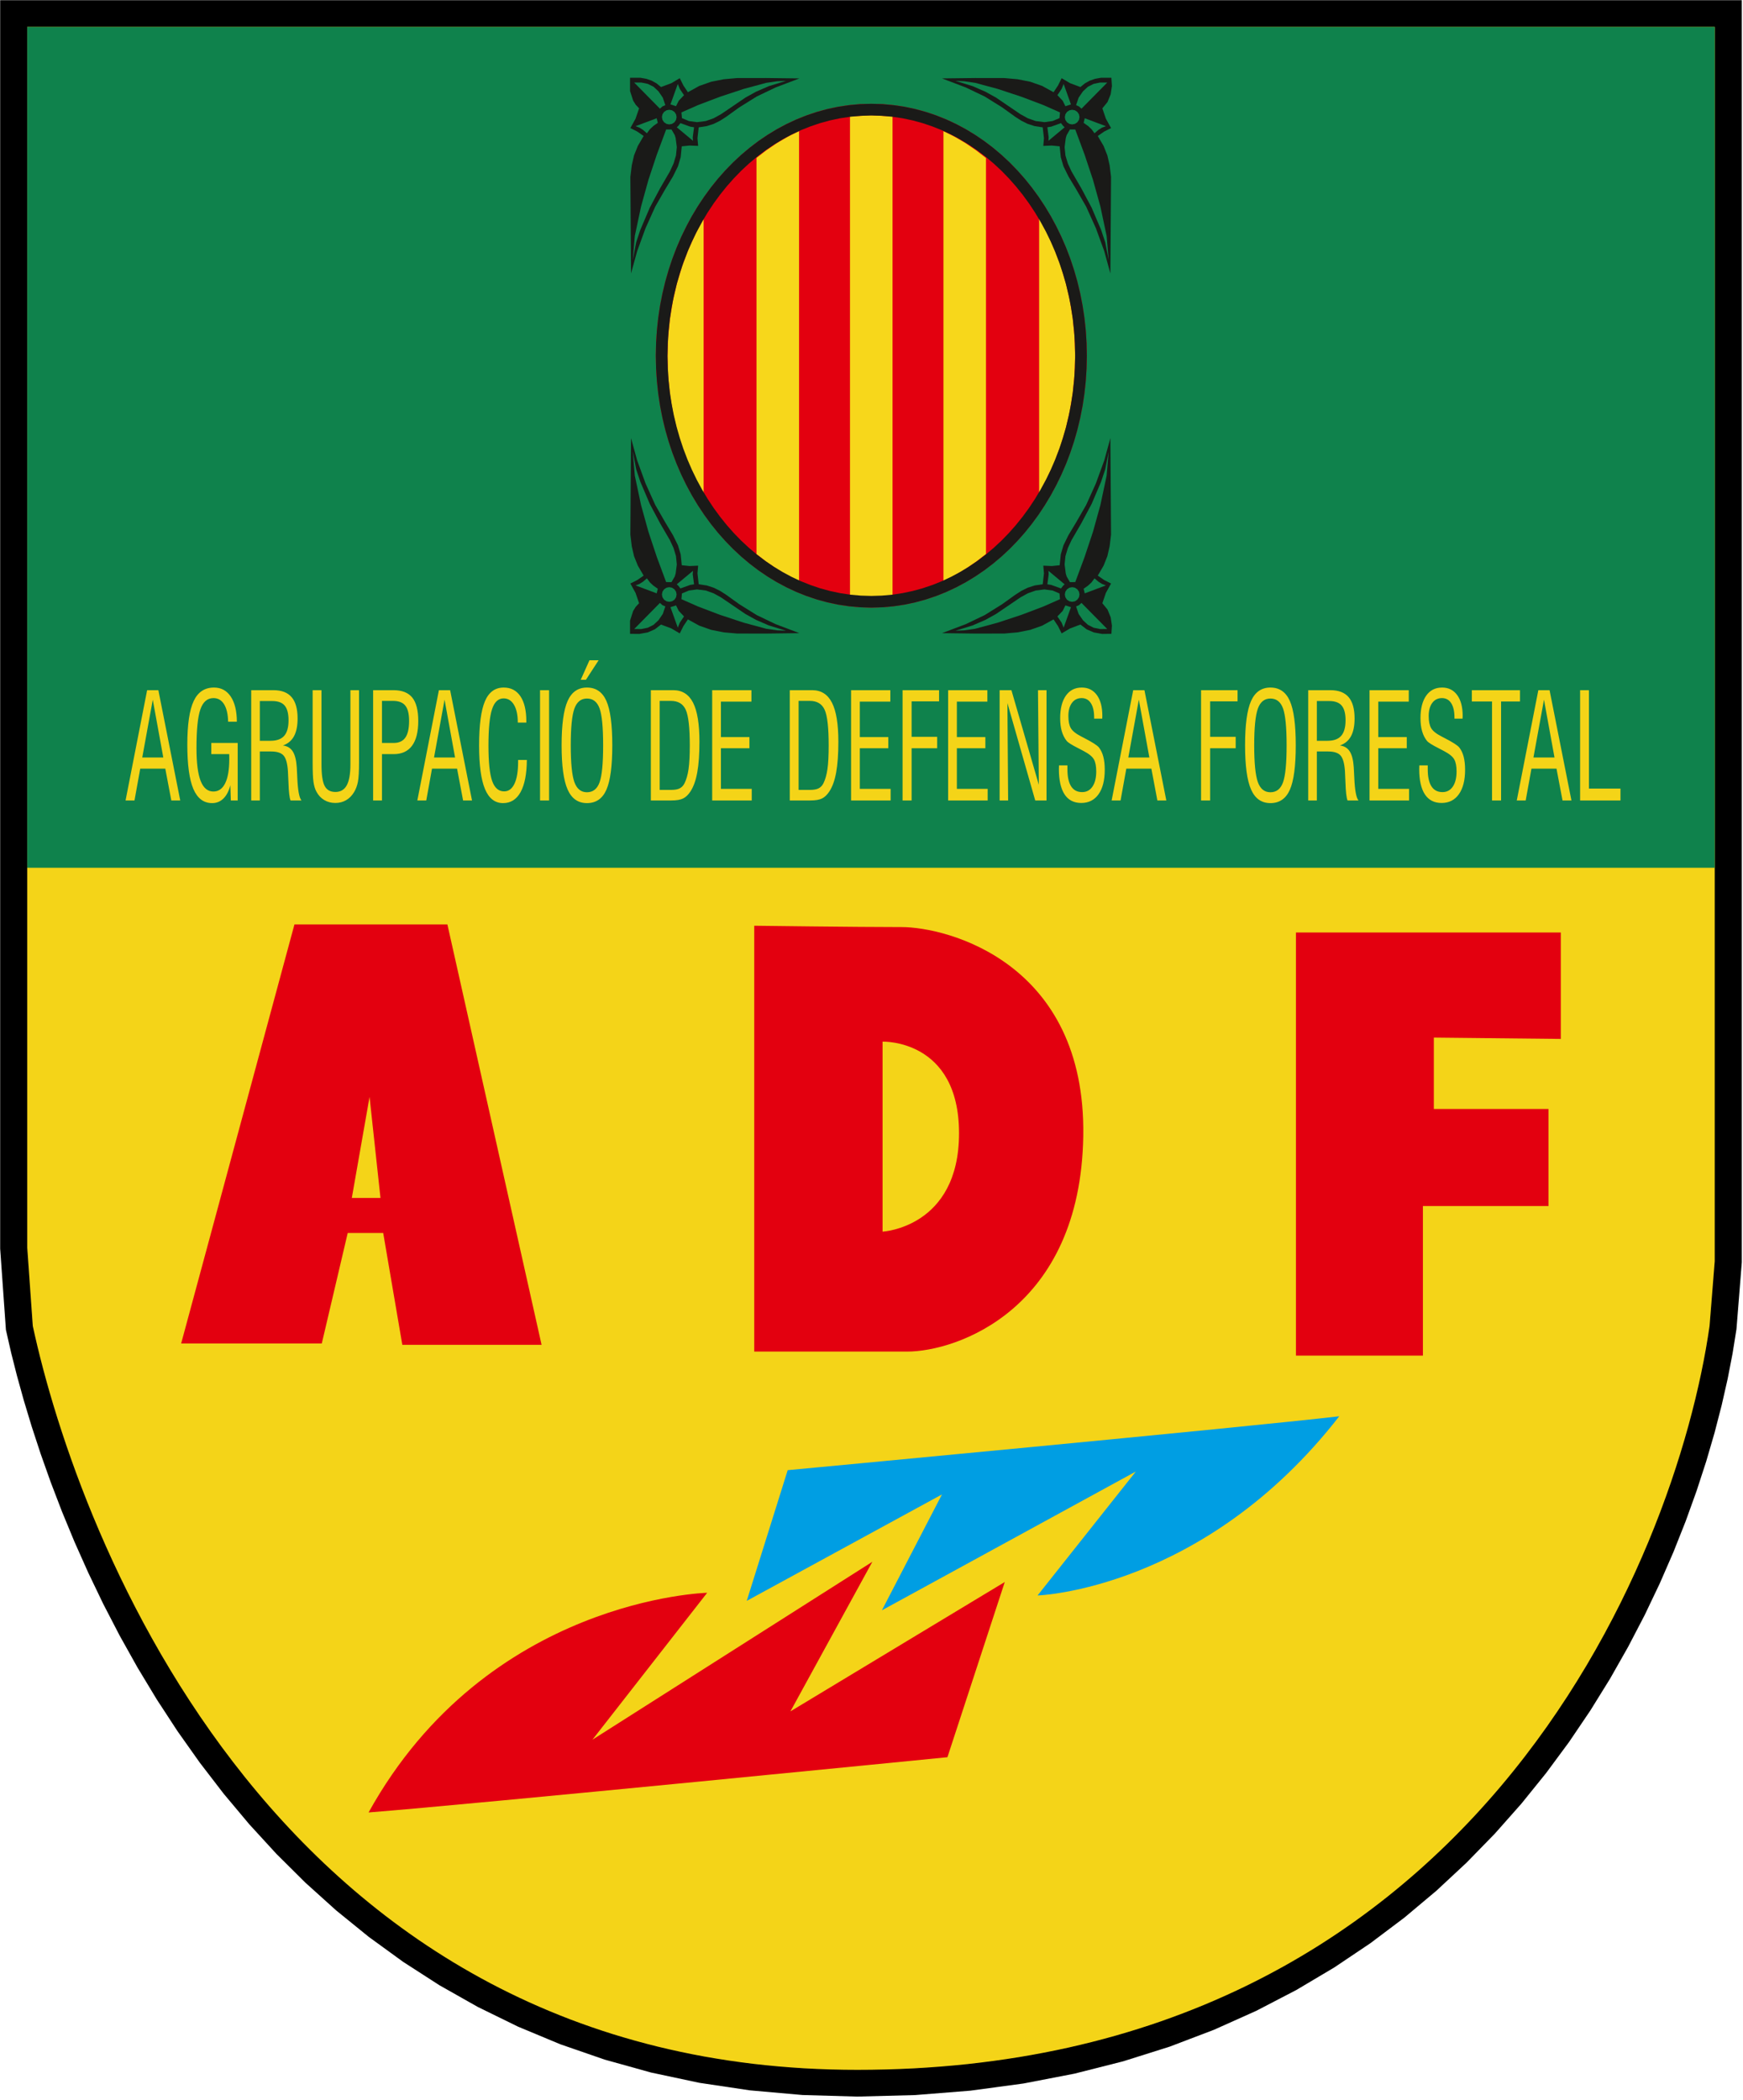 <svg xmlns:xlink="http://www.w3.org/1999/xlink" xmlns="http://www.w3.org/2000/svg" version="1.1" viewBox="0 0 83 100" height="100px" width="83px">
    
    <title>logo-adf</title>
    <desc>Created with Sketch.</desc>
    <defs></defs>
    <g fill-rule="evenodd" fill="none" stroke-width="1" stroke="none" id="diseño">
        <g transform="translate(-180, -19)" id="Formulari">
            <g transform="translate(180, 19)" id="header">
                <g id="logo">
                    <g id="logo-adf">
                        <g transform="translate(0.008, 0.008)" id="Group">
                            <polygon points="0.83 0.819 0.83 59.424 1.098 63.199 1.332 64.224 1.605 65.303 1.925 66.457 2.294 67.678 2.714 68.959 3.188 70.293 3.717 71.672 4.302 73.089 4.947 74.537 5.654 76.007 6.424 77.493 7.259 78.988 8.162 80.483 9.134 81.971 10.178 83.446 11.295 84.899 12.488 86.322 13.759 87.709 15.11 89.052 16.543 90.343 18.06 91.574 19.662 92.738 21.353 93.828 23.133 94.835 25.005 95.752 26.971 96.571 29.031 97.285 31.188 97.886 33.444 98.366 35.799 98.718 38.257 98.935 40.817 99.008 43.521 98.938 46.113 98.732 48.597 98.395 50.974 97.937 53.245 97.362 55.412 96.678 57.478 95.892 59.444 95.01 61.312 94.04 63.084 92.988 64.761 91.862 66.346 90.668 67.84 89.413 69.246 88.105 70.566 86.75 71.802 85.355 72.955 83.927 74.029 82.474 75.025 81.001 75.945 79.516 76.791 78.025 77.566 76.536 78.272 75.054 78.911 73.588 79.484 72.143 79.995 70.726 80.445 69.345 80.836 68.005 81.17 66.714 81.45 65.477 81.677 64.302 81.856 63.186 82.105 60.07 82.105 0.819" fill="#1A1A18" id="Shape"></polygon>
                            <path fill="#000000" id="Shape" d="M82.935,60.103 L82.681,63.282 L82.495,64.443 L82.263,65.643 L81.977,66.904 L81.637,68.22 L81.239,69.584 L80.781,70.989 L80.262,72.43 L79.679,73.899 L79.029,75.391 L78.311,76.897 L77.522,78.412 L76.661,79.93 L75.724,81.442 L74.71,82.942 L73.615,84.424 L72.439,85.88 L71.178,87.304 L69.83,88.687 L68.394,90.024 L66.867,91.306 L65.246,92.526 L63.531,93.678 L61.719,94.754 L59.81,95.746 L57.799,96.647 L55.688,97.451 L53.474,98.149 L51.156,98.736 L48.733,99.204 L46.203,99.546 L43.565,99.756 L40.815,99.828 L38.207,99.753 L35.7,99.531 L33.294,99.172 L30.988,98.681 L28.781,98.066 L26.672,97.336 L24.659,96.497 L22.742,95.558 L20.919,94.527 L19.189,93.412 L17.55,92.221 L15.999,90.962 L14.536,89.643 L13.157,88.273 L11.86,86.858 L10.644,85.407 L9.507,83.928 L8.445,82.428 L7.456,80.914 L6.539,79.395 L5.691,77.878 L4.909,76.369 L4.193,74.877 L3.538,73.409 L2.944,71.972 L2.408,70.574 L1.928,69.221 L1.502,67.922 L1.127,66.682 L0.802,65.511 L0.524,64.414 L0.274,63.318 L0,59.453 L0,0 L82.935,0 L82.935,60.103 Z M1.66,1.638 L1.66,59.396 L1.921,63.079 L2.139,64.035 L2.408,65.096 L2.723,66.232 L3.086,67.435 L3.501,68.698 L3.968,70.013 L4.489,71.372 L5.067,72.769 L5.702,74.196 L6.399,75.645 L7.157,77.109 L7.979,78.58 L8.867,80.051 L9.823,81.515 L10.848,82.963 L11.945,84.39 L13.116,85.786 L14.361,87.145 L15.684,88.46 L17.086,89.723 L18.569,90.927 L20.136,92.065 L21.787,93.129 L23.524,94.112 L25.351,95.007 L27.27,95.807 L29.281,96.504 L31.388,97.09 L33.593,97.56 L35.898,97.904 L38.306,98.117 L40.818,98.189 L43.476,98.12 L46.024,97.917 L48.461,97.587 L50.791,97.138 L53.015,96.574 L55.137,95.905 L57.157,95.136 L59.079,94.274 L60.905,93.326 L62.636,92.298 L64.275,91.197 L65.825,90.03 L67.286,88.803 L68.662,87.523 L69.954,86.196 L71.165,84.83 L72.295,83.43 L73.348,82.005 L74.325,80.56 L75.228,79.102 L76.06,77.637 L76.822,76.174 L77.515,74.718 L78.143,73.277 L78.707,71.856 L79.209,70.464 L79.651,69.106 L80.035,67.79 L80.363,66.523 L80.637,65.311 L80.86,64.162 L81.031,63.09 L81.275,60.038 L81.275,1.638 L1.66,1.638 Z"></path>
                        </g>
                        <polygon points="1.298 1.281 1.298 59.416 1.562 63.14 1.787 64.127 2.058 65.196 2.375 66.34 2.741 67.551 3.158 68.822 3.628 70.145 4.152 71.514 4.734 72.92 5.374 74.356 6.074 75.814 6.838 77.288 7.666 78.77 8.56 80.251 9.524 81.726 10.557 83.186 11.663 84.624 12.844 86.033 14.101 87.404 15.436 88.732 16.852 90.007 18.35 91.223 19.932 92.373 21.601 93.448 23.358 94.442 25.205 95.347 27.144 96.155 29.178 96.86 31.307 97.453 33.534 97.927 35.862 98.275 38.292 98.489 40.825 98.562 43.504 98.492 46.071 98.288 48.529 97.955 50.88 97.502 53.125 96.933 55.267 96.257 57.308 95.481 59.25 94.61 61.094 93.652 62.843 92.613 64.5 91.501 66.065 90.322 67.541 89.083 68.93 87.79 70.235 86.451 71.457 85.072 72.597 83.66 73.659 82.222 74.645 80.764 75.555 79.294 76.394 77.818 77.161 76.343 77.86 74.876 78.493 73.423 79.061 71.992 79.567 70.589 80.012 69.22 80.4 67.894 80.73 66.616 81.007 65.393 81.232 64.232 81.407 63.14 81.653 60.06 81.653 1.281" fill="#1A1A18" id="Shape"></polygon>
                        <path fill="#F4D418" id="Shape" d="M1.298,1.281 L1.298,59.416 L1.562,63.14 C3.733,73.202 13.239,98.562 40.825,98.562 C70.002,98.562 79.805,74.396 81.407,63.14 L81.653,60.06 L81.653,1.281 L1.298,1.281 Z"></path>
                        <rect height="40.04" width="80.355" y="1.281" x="1.298" fill="#0F824C" id="Rectangle-path"></rect>
                        <path fill="#009EE3" id="Shape" d="M49.407,75.974 L54.088,70.071 L41.995,76.68 L44.856,71.162 L35.559,76.231 L37.509,70.007 C37.509,70.007 59.419,67.953 63.774,67.44 C57.338,75.718 49.407,75.974 49.407,75.974"></path>
                        <path fill="#E3000F" id="Shape" d="M45.116,83.675 L47.846,75.333 L37.639,81.493 L41.54,74.37 L28.213,82.84 L33.674,75.846 C33.674,75.846 23.207,76.103 17.551,86.306 C22.492,85.921 45.116,83.675 45.116,83.675"></path>
                        <polygon points="74.324 49.472 74.324 44.403 61.712 44.403 61.712 64.552 67.758 64.552 67.758 57.429 73.739 57.429 73.739 52.809 68.278 52.809 68.278 49.408" fill="#E3000F" id="Shape"></polygon>
                        <path fill="#E3000F" id="Shape" d="M8.626,63.975 L14.022,44.018 L21.304,44.018 L25.79,64.039 L19.158,64.039 L18.248,58.713 L16.558,58.713 L15.323,63.975 L8.626,63.975 Z M17.598,52.232 L16.753,57.044 L18.118,57.044 L17.598,52.232 Z"></path>
                        <path fill="#E3000F" id="Shape" d="M35.916,44.082 C35.916,44.082 40.792,44.146 42.937,44.146 C45.082,44.146 51.714,45.815 51.584,54.093 C51.454,62.37 45.538,64.36 43.197,64.36 L35.916,64.36 L35.916,44.082 Z M42.027,49.601 L42.027,58.649 C42.027,58.649 45.668,58.456 45.668,53.964 C45.668,49.472 42.027,49.601 42.027,49.601 Z M42.027,49.601 L42.027,58.649 L42.027,49.601 Z"></path>
                        <path fill="#F4D418" id="Shape" d="M6.774,36.071 L7.776,36.071 L7.275,33.319 L6.774,36.071 Z M5.979,38.117 L7.006,32.865 L7.541,32.865 L8.583,38.117 L8.158,38.117 L7.871,36.601 L6.678,36.601 L6.404,38.117 L5.979,38.117 Z M12.373,35.275 L12.884,35.275 C13.18,35.275 13.396,35.196 13.534,35.038 C13.672,34.88 13.74,34.633 13.74,34.299 C13.74,33.979 13.679,33.746 13.557,33.6 C13.435,33.455 13.238,33.382 12.965,33.382 L12.373,33.382 L12.373,35.275 Z M11.963,38.117 L11.963,32.865 L13.019,32.865 C13.409,32.865 13.698,32.976 13.887,33.198 C14.077,33.42 14.171,33.758 14.171,34.213 C14.171,34.565 14.114,34.847 14,35.057 C13.886,35.268 13.71,35.415 13.472,35.499 C13.68,35.524 13.836,35.618 13.941,35.782 C14.045,35.945 14.109,36.199 14.132,36.542 C14.14,36.669 14.149,36.845 14.158,37.07 C14.184,37.643 14.25,37.992 14.356,38.117 L13.836,38.117 C13.784,37.996 13.75,37.711 13.736,37.261 C13.728,37.036 13.719,36.857 13.711,36.725 C13.688,36.364 13.621,36.117 13.509,35.984 C13.398,35.851 13.197,35.784 12.909,35.784 L12.373,35.784 L12.373,38.117 L11.963,38.117 Z M18.189,35.379 L18.741,35.379 C18.995,35.379 19.182,35.295 19.301,35.125 C19.421,34.956 19.481,34.69 19.481,34.326 C19.481,33.992 19.421,33.75 19.3,33.6 C19.18,33.45 18.984,33.375 18.714,33.375 L18.189,33.375 L18.189,35.379 Z M17.768,38.117 L17.768,32.865 L18.734,32.865 C19.144,32.865 19.444,32.983 19.633,33.218 C19.822,33.453 19.917,33.825 19.917,34.331 C19.917,34.852 19.818,35.245 19.621,35.511 C19.424,35.777 19.133,35.91 18.751,35.91 L18.189,35.91 L18.189,38.117 L17.768,38.117 Z M20.668,36.071 L21.67,36.071 L21.169,33.319 L20.668,36.071 Z M19.873,38.117 L20.9,32.865 L21.435,32.865 L22.477,38.117 L22.052,38.117 L21.765,36.601 L20.572,36.601 L20.298,38.117 L19.873,38.117 Z M27.179,35.491 C27.179,36.335 27.236,36.918 27.351,37.241 C27.467,37.564 27.666,37.726 27.95,37.726 C28.237,37.726 28.438,37.568 28.551,37.253 C28.665,36.938 28.721,36.351 28.721,35.491 C28.721,34.634 28.665,34.048 28.551,33.734 C28.438,33.42 28.237,33.263 27.95,33.263 C27.666,33.263 27.467,33.424 27.351,33.746 C27.236,34.068 27.179,34.65 27.179,35.491 Z M26.743,35.491 C26.743,34.514 26.838,33.811 27.028,33.382 C27.218,32.954 27.525,32.74 27.95,32.74 C28.378,32.74 28.687,32.952 28.875,33.375 C29.063,33.799 29.157,34.505 29.157,35.491 C29.157,36.478 29.063,37.183 28.876,37.607 C28.689,38.031 28.38,38.243 27.95,38.243 C27.527,38.243 27.22,38.027 27.029,37.595 C26.838,37.163 26.743,36.462 26.743,35.491 Z M27.655,32.369 L28.07,31.441 L28.506,31.441 L27.902,32.369 L27.655,32.369 Z M31.414,37.614 L31.959,37.614 C32.135,37.614 32.272,37.589 32.369,37.539 C32.466,37.489 32.542,37.409 32.597,37.297 C32.685,37.118 32.749,36.894 32.788,36.626 C32.827,36.358 32.847,35.982 32.847,35.498 C32.847,34.651 32.783,34.085 32.656,33.801 C32.529,33.517 32.292,33.375 31.945,33.375 L31.414,33.375 L31.414,37.614 Z M30.993,38.117 L30.993,32.865 L32.059,32.865 C32.487,32.865 32.801,33.064 33.004,33.462 C33.206,33.86 33.307,34.478 33.307,35.317 C33.307,35.908 33.273,36.395 33.203,36.778 C33.134,37.162 33.025,37.466 32.877,37.691 C32.776,37.845 32.661,37.955 32.534,38.02 C32.407,38.084 32.218,38.117 31.967,38.117 L30.993,38.117 Z M38.029,37.614 L38.574,37.614 C38.75,37.614 38.886,37.589 38.983,37.539 C39.08,37.489 39.156,37.409 39.212,37.297 C39.3,37.118 39.363,36.894 39.402,36.626 C39.442,36.358 39.461,35.982 39.461,35.498 C39.461,34.651 39.398,34.085 39.27,33.801 C39.143,33.517 38.906,33.375 38.559,33.375 L38.029,33.375 L38.029,37.614 Z M37.608,38.117 L37.608,32.865 L38.674,32.865 C39.101,32.865 39.416,33.064 39.618,33.462 C39.821,33.86 39.922,34.478 39.922,35.317 C39.922,35.908 39.887,36.395 39.818,36.778 C39.749,37.162 39.64,37.466 39.491,37.691 C39.39,37.845 39.276,37.955 39.149,38.02 C39.022,38.084 38.833,38.117 38.581,38.117 L37.608,38.117 Z M53.729,36.071 L54.732,36.071 L54.23,33.319 L53.729,36.071 Z M52.935,38.117 L53.962,32.865 L54.497,32.865 L55.539,38.117 L55.113,38.117 L54.827,36.601 L53.634,36.601 L53.36,38.117 L52.935,38.117 Z M59.724,35.491 C59.724,36.335 59.782,36.918 59.897,37.241 C60.012,37.564 60.212,37.726 60.496,37.726 C60.783,37.726 60.983,37.568 61.097,37.253 C61.21,36.938 61.267,36.351 61.267,35.491 C61.267,34.634 61.21,34.048 61.097,33.734 C60.983,33.42 60.783,33.263 60.496,33.263 C60.212,33.263 60.012,33.424 59.897,33.746 C59.782,34.068 59.724,34.65 59.724,35.491 Z M59.289,35.491 C59.289,34.514 59.384,33.811 59.573,33.382 C59.763,32.954 60.071,32.74 60.496,32.74 C60.924,32.74 61.232,32.952 61.42,33.375 C61.609,33.799 61.703,34.505 61.703,35.491 C61.703,36.478 61.609,37.183 61.422,37.607 C61.234,38.031 60.926,38.243 60.496,38.243 C60.072,38.243 59.765,38.027 59.575,37.595 C59.384,37.163 59.289,36.462 59.289,35.491 Z M62.707,35.275 L63.218,35.275 C63.513,35.275 63.729,35.196 63.867,35.038 C64.005,34.88 64.074,34.633 64.074,34.299 C64.074,33.979 64.013,33.746 63.89,33.6 C63.768,33.455 63.571,33.382 63.298,33.382 L62.707,33.382 L62.707,35.275 Z M62.296,38.117 L62.296,32.865 L63.352,32.865 C63.742,32.865 64.032,32.976 64.221,33.198 C64.41,33.42 64.504,33.758 64.504,34.213 C64.504,34.565 64.447,34.847 64.333,35.057 C64.219,35.268 64.043,35.415 63.805,35.499 C64.013,35.524 64.17,35.618 64.274,35.782 C64.379,35.945 64.442,36.199 64.465,36.542 C64.473,36.669 64.482,36.845 64.492,37.07 C64.518,37.643 64.584,37.992 64.69,38.117 L64.169,38.117 C64.117,37.996 64.084,37.711 64.069,37.261 C64.061,37.036 64.053,36.857 64.045,36.725 C64.022,36.364 63.954,36.117 63.843,35.984 C63.731,35.851 63.531,35.784 63.242,35.784 L62.707,35.784 L62.707,38.117 L62.296,38.117 Z M73.021,36.071 L74.024,36.071 L73.523,33.319 L73.021,36.071 Z M72.227,38.117 L73.254,32.865 L73.789,32.865 L74.831,38.117 L74.406,38.117 L74.119,36.601 L72.926,36.601 L72.652,38.117 L72.227,38.117 Z M75.243,38.117 L75.243,32.865 L75.664,32.865 L75.664,37.551 L77.166,37.551 L77.166,38.117 L75.243,38.117 Z M71.049,38.117 L71.049,33.403 L70.088,33.403 L70.088,32.865 L72.381,32.865 L72.381,33.403 L71.48,33.403 L71.48,38.117 L71.049,38.117 Z M67.587,36.448 L67.988,36.448 L67.988,36.636 C67.988,36.993 68.047,37.263 68.165,37.446 C68.284,37.628 68.458,37.719 68.69,37.719 C68.899,37.719 69.063,37.631 69.182,37.456 C69.301,37.281 69.36,37.04 69.36,36.732 C69.36,36.487 69.324,36.297 69.251,36.164 C69.179,36.031 69.015,35.897 68.76,35.763 C68.7,35.731 68.615,35.687 68.506,35.63 C68.201,35.476 68.017,35.36 67.953,35.282 C67.849,35.153 67.771,34.999 67.72,34.821 C67.668,34.642 67.642,34.435 67.642,34.198 C67.642,33.742 67.733,33.384 67.914,33.126 C68.095,32.869 68.347,32.74 68.67,32.74 C68.976,32.74 69.216,32.859 69.39,33.098 C69.564,33.337 69.651,33.666 69.651,34.087 C69.651,34.101 69.65,34.123 69.648,34.154 C69.647,34.184 69.646,34.206 69.646,34.22 L69.26,34.22 L69.26,34.166 C69.26,33.87 69.208,33.643 69.104,33.483 C69.001,33.323 68.854,33.242 68.665,33.242 C68.469,33.242 68.315,33.319 68.202,33.472 C68.089,33.626 68.033,33.833 68.033,34.094 C68.033,34.342 68.071,34.533 68.148,34.67 C68.225,34.806 68.392,34.94 68.65,35.072 C68.681,35.088 68.727,35.111 68.787,35.143 C69.18,35.345 69.415,35.497 69.492,35.597 C69.585,35.717 69.654,35.864 69.699,36.037 C69.743,36.209 69.766,36.416 69.766,36.657 C69.766,37.155 69.667,37.542 69.47,37.82 C69.273,38.097 68.998,38.236 68.646,38.236 C68.296,38.236 68.031,38.099 67.851,37.826 C67.672,37.553 67.582,37.152 67.582,36.622 C67.582,36.604 67.583,36.575 67.585,36.535 C67.586,36.495 67.587,36.466 67.587,36.448 Z M65.216,38.117 L65.216,32.865 L67.084,32.865 L67.084,33.41 L65.632,33.41 L65.632,35.1 L66.989,35.1 L66.989,35.631 L65.632,35.631 L65.632,37.565 L67.099,37.565 L67.099,38.117 L65.216,38.117 Z M57.194,38.117 L57.194,32.865 L58.932,32.865 L58.932,33.396 L57.625,33.396 L57.625,35.086 L58.842,35.086 L58.842,35.631 L57.625,35.631 L57.625,38.117 L57.194,38.117 Z M50.429,36.448 L50.83,36.448 L50.83,36.636 C50.83,36.993 50.889,37.263 51.007,37.446 C51.125,37.628 51.3,37.719 51.532,37.719 C51.74,37.719 51.904,37.631 52.023,37.456 C52.142,37.281 52.202,37.04 52.202,36.732 C52.202,36.487 52.166,36.297 52.093,36.164 C52.02,36.031 51.857,35.897 51.602,35.763 C51.542,35.731 51.457,35.687 51.348,35.63 C51.043,35.476 50.858,35.36 50.795,35.282 C50.691,35.153 50.613,34.999 50.561,34.821 C50.51,34.642 50.484,34.435 50.484,34.198 C50.484,33.742 50.575,33.384 50.756,33.126 C50.937,32.869 51.189,32.74 51.512,32.74 C51.818,32.74 52.058,32.859 52.232,33.098 C52.406,33.337 52.492,33.666 52.492,34.087 C52.492,34.101 52.492,34.123 52.49,34.154 C52.488,34.184 52.487,34.206 52.487,34.22 L52.102,34.22 L52.102,34.166 C52.102,33.87 52.05,33.643 51.946,33.483 C51.843,33.323 51.696,33.242 51.507,33.242 C51.311,33.242 51.156,33.319 51.044,33.472 C50.931,33.626 50.875,33.833 50.875,34.094 C50.875,34.342 50.913,34.533 50.99,34.67 C51.067,34.806 51.234,34.94 51.492,35.072 C51.523,35.088 51.569,35.111 51.629,35.143 C52.022,35.345 52.257,35.497 52.333,35.597 C52.426,35.717 52.495,35.864 52.54,36.037 C52.585,36.209 52.607,36.416 52.607,36.657 C52.607,37.155 52.509,37.542 52.312,37.82 C52.115,38.097 51.84,38.236 51.488,38.236 C51.137,38.236 50.872,38.099 50.693,37.826 C50.514,37.553 50.424,37.152 50.424,36.622 C50.424,36.604 50.425,36.575 50.427,36.535 C50.428,36.495 50.429,36.466 50.429,36.448 Z M47.601,38.117 L47.601,32.865 L48.163,32.865 L49.468,37.37 L49.428,32.865 L49.834,32.865 L49.834,38.117 L49.297,38.117 L47.972,33.479 L48.006,38.117 L47.601,38.117 Z M45.149,38.117 L45.149,32.865 L47.018,32.865 L47.018,33.41 L45.565,33.41 L45.565,35.1 L46.922,35.1 L46.922,35.631 L45.565,35.631 L45.565,37.565 L47.032,37.565 L47.032,38.117 L45.149,38.117 Z M42.98,38.117 L42.98,32.865 L44.718,32.865 L44.718,33.396 L43.41,33.396 L43.41,35.086 L44.627,35.086 L44.627,35.631 L43.41,35.631 L43.41,38.117 L42.98,38.117 Z M40.528,38.117 L40.528,32.865 L42.397,32.865 L42.397,33.41 L40.944,33.41 L40.944,35.1 L42.301,35.1 L42.301,35.631 L40.944,35.631 L40.944,37.565 L42.411,37.565 L42.411,38.117 L40.528,38.117 Z M33.914,38.117 L33.914,32.865 L35.782,32.865 L35.782,33.41 L34.329,33.41 L34.329,35.1 L35.687,35.1 L35.687,35.631 L34.329,35.631 L34.329,37.565 L35.797,37.565 L35.797,38.117 L33.914,38.117 Z M25.716,38.117 L25.716,32.865 L26.147,32.865 L26.147,38.117 L25.716,38.117 Z M24.672,36.189 L25.088,36.189 C25.083,36.856 24.984,37.364 24.791,37.716 C24.598,38.067 24.319,38.243 23.956,38.243 C23.568,38.243 23.281,38.019 23.094,37.573 C22.908,37.126 22.814,36.437 22.814,35.505 C22.814,34.532 22.907,33.828 23.092,33.392 C23.277,32.957 23.575,32.74 23.987,32.74 C24.331,32.74 24.596,32.879 24.783,33.157 C24.969,33.435 25.063,33.831 25.063,34.344 L25.063,34.409 L24.657,34.409 C24.657,34.05 24.597,33.768 24.476,33.563 C24.355,33.359 24.191,33.256 23.982,33.256 C23.726,33.256 23.541,33.43 23.429,33.777 C23.316,34.123 23.26,34.699 23.26,35.504 C23.26,36.291 23.318,36.851 23.434,37.184 C23.55,37.517 23.741,37.684 24.007,37.684 C24.22,37.684 24.385,37.562 24.5,37.317 C24.615,37.073 24.672,36.724 24.672,36.271 L24.672,36.189 Z M14.888,32.865 L15.309,32.865 L15.309,36.399 C15.309,36.89 15.359,37.231 15.459,37.424 C15.559,37.616 15.73,37.712 15.972,37.712 C16.216,37.712 16.396,37.606 16.512,37.395 C16.628,37.183 16.686,36.851 16.686,36.399 L16.686,32.865 L17.097,32.865 L17.097,36.293 C17.097,36.736 17.079,37.049 17.043,37.232 C17.007,37.415 16.946,37.577 16.862,37.718 C16.759,37.888 16.632,38.017 16.481,38.104 C16.33,38.192 16.159,38.236 15.967,38.236 C15.769,38.236 15.592,38.189 15.436,38.094 C15.279,38 15.155,37.865 15.064,37.69 C15,37.572 14.955,37.42 14.928,37.235 C14.901,37.05 14.888,36.736 14.888,36.293 L14.888,32.865 Z M10.992,38.117 L10.968,37.391 C10.899,37.666 10.79,37.876 10.641,38.023 C10.492,38.169 10.313,38.243 10.103,38.243 C9.697,38.243 9.399,38.017 9.207,37.567 C9.016,37.117 8.92,36.414 8.92,35.457 C8.92,34.505 9.021,33.814 9.222,33.384 C9.423,32.954 9.746,32.74 10.189,32.74 C10.529,32.74 10.796,32.882 10.987,33.168 C11.179,33.453 11.276,33.853 11.279,34.367 L10.863,34.367 C10.855,34.008 10.791,33.731 10.67,33.535 C10.549,33.34 10.381,33.242 10.166,33.242 C9.874,33.242 9.666,33.421 9.542,33.778 C9.418,34.134 9.356,34.75 9.356,35.625 C9.356,36.327 9.422,36.847 9.554,37.185 C9.686,37.522 9.888,37.691 10.161,37.691 C10.407,37.691 10.594,37.559 10.724,37.295 C10.854,37.031 10.918,36.648 10.918,36.145 C10.918,36.084 10.918,36.037 10.917,36.004 C10.916,35.971 10.915,35.94 10.914,35.91 L10.062,35.91 L10.062,35.379 L11.319,35.379 L11.319,38.117 L10.992,38.117 Z"></path>
                        <path fill="#E3000F" id="Shape" d="M41.492,4.943 C47.159,4.943 51.754,10.314 51.754,16.938 C51.754,23.561 47.159,28.932 41.492,28.932 C35.826,28.932 31.23,23.561 31.23,16.938 C31.23,10.314 35.826,4.943 41.492,4.943"></path>
                        <polygon points="30.002 30.182 30.444 30.187 30.837 30.116 31.18 29.968 31.477 29.74 31.969 29.925 32.37 30.162 32.543 29.814 32.757 29.494 33.298 29.793 33.867 29.993 34.465 30.112 35.099 30.168 36.488 30.17 38.068 30.15 36.931 29.719 36.035 29.29 35.203 28.771 34.576 28.32 34.288 28.136 33.988 27.987 33.657 27.88 33.272 27.821 33.213 27.303 33.245 26.936 32.839 26.954 32.465 26.916 32.413 26.399 32.284 25.966 32.047 25.486 31.676 24.869 31.203 24.045 30.742 23.024 30.341 21.924 30.049 20.863 30.017 25.459 30.084 26.012 30.193 26.486 30.373 26.935 30.65 27.41 30.345 27.621 30.017 27.786 30.264 28.233 30.433 28.725 30.273 28.895 30.149 29.096 30.002 29.553" fill="#1A1A18" id="Shape"></polygon>
                        <polygon points="52.429 3.703 52.147 3.753 51.889 3.843 51.657 3.973 51.449 4.145 50.956 3.961 50.554 3.723 50.382 4.071 50.169 4.391 49.627 4.092 49.059 3.892 48.46 3.774 47.826 3.717 46.437 3.715 44.857 3.734 45.993 4.166 46.889 4.595 47.722 5.114 48.349 5.565 48.637 5.749 48.936 5.898 49.268 6.005 49.653 6.064 49.712 6.582 49.681 6.948 50.086 6.931 50.46 6.968 50.513 7.486 50.641 7.919 50.877 8.399 51.248 9.015 51.722 9.84 52.183 10.861 52.584 11.96 52.875 13.022 52.907 8.425 52.84 7.873 52.731 7.398 52.552 6.95 52.275 6.475 52.58 6.264 52.908 6.099 52.661 5.652 52.493 5.16 52.738 4.86 52.889 4.492 52.949 4.095 52.923 3.703" fill="#1A1A18" id="Shape"></polygon>
                        <polygon points="52.493 28.725 52.661 28.233 52.908 27.786 52.58 27.621 52.275 27.41 52.552 26.935 52.731 26.486 52.84 26.012 52.907 25.459 52.875 20.863 52.584 21.924 52.183 23.024 51.722 24.045 51.248 24.869 50.877 25.486 50.641 25.966 50.513 26.399 50.46 26.916 50.086 26.954 49.681 26.936 49.712 27.303 49.653 27.821 49.268 27.88 48.936 27.987 48.637 28.136 48.349 28.32 47.722 28.771 46.889 29.29 45.993 29.719 44.857 30.15 46.437 30.17 47.826 30.168 48.46 30.112 49.059 29.993 49.627 29.793 50.169 29.494 50.382 29.814 50.554 30.162 50.956 29.925 51.449 29.74 51.745 29.968 52.088 30.116 52.481 30.187 52.923 30.182 52.949 29.79 52.889 29.393 52.738 29.025" fill="#1A1A18" id="Shape"></polygon>
                        <polygon points="30.433 5.16 30.264 5.652 30.017 6.099 30.345 6.264 30.65 6.475 30.373 6.95 30.193 7.398 30.084 7.873 30.017 8.425 30.049 13.022 30.341 11.96 30.742 10.861 31.203 9.84 31.676 9.015 32.047 8.399 32.284 7.919 32.413 7.486 32.465 6.968 32.839 6.931 33.245 6.948 33.213 6.582 33.272 6.064 33.657 6.005 33.988 5.898 34.288 5.749 34.576 5.565 35.203 5.114 36.035 4.595 36.931 4.166 38.068 3.734 36.488 3.715 35.099 3.717 34.465 3.774 33.867 3.892 33.298 4.092 32.757 4.391 32.543 4.071 32.37 3.723 31.969 3.961 31.477 4.145 31.268 3.973 31.036 3.843 30.779 3.753 30.497 3.703 30.002 3.703 30.002 4.332 30.149 4.789 30.273 4.989" fill="#1A1A18" id="Shape"></polygon>
                        <polygon points="49.483 10.4 49.867 11.114 50.207 11.862 50.5 12.643 50.746 13.453 50.94 14.29 51.082 15.151 51.168 16.035 51.198 16.937 51.168 17.84 51.082 18.723 50.94 19.585 50.746 20.421 50.5 21.232 50.207 22.012 49.867 22.761 49.483 23.474" fill="#F7D71B" id="Shape"></polygon>
                        <polygon points="44.927 6.245 45.46 6.511 45.976 6.814 46.473 7.152 46.952 7.524 46.952 26.382 46.473 26.753 45.976 27.091 45.46 27.394 44.927 27.66" fill="#F7D71B" id="Shape"></polygon>
                        <polygon points="40.476 5.549 41.485 5.486 42.501 5.55 42.501 28.355 41.485 28.419 40.476 28.356" fill="#F7D71B" id="Shape"></polygon>
                        <polygon points="36.025 7.517 36.504 7.147 37.002 6.809 37.517 6.507 38.05 6.242 38.05 27.663 37.517 27.398 37.002 27.096 36.504 26.759 36.025 26.387" fill="#F7D71B" id="Shape"></polygon>
                        <polygon points="33.506 23.526 33.12 22.812 32.779 22.062 32.484 21.28 32.238 20.468 32.043 19.63 31.901 18.766 31.814 17.881 31.784 16.976 31.814 16.072 31.901 15.187 32.043 14.324 32.238 13.485 32.484 12.673 32.779 11.891 33.12 11.142 33.506 10.427" fill="#F7D71B" id="Shape"></polygon>
                        <path fill="#1A1A18" id="Shape" d="M41.492,5.499 L41.994,5.514 L42.49,5.559 L42.979,5.632 L43.459,5.734 L43.932,5.863 L44.395,6.019 L44.848,6.2 L45.29,6.407 L45.721,6.638 L46.14,6.893 L46.547,7.17 L46.941,7.469 L47.321,7.79 L47.687,8.13 L48.038,8.491 L48.374,8.871 L48.694,9.269 L48.998,9.684 L49.284,10.116 L49.553,10.564 L49.804,11.028 L50.037,11.506 L50.249,11.999 L50.442,12.504 L50.614,13.022 L50.766,13.551 L50.895,14.093 L51.003,14.643 L51.087,15.204 L51.148,15.774 L51.185,16.352 L51.198,16.938 L51.185,17.524 L51.148,18.101 L51.087,18.671 L51.003,19.232 L50.895,19.783 L50.766,20.325 L50.614,20.854 L50.442,21.372 L50.249,21.877 L50.037,22.37 L49.804,22.848 L49.553,23.312 L49.284,23.76 L48.998,24.192 L48.694,24.607 L48.374,25.005 L48.038,25.385 L47.687,25.746 L47.321,26.086 L46.941,26.407 L46.547,26.706 L46.14,26.983 L45.721,27.238 L45.29,27.469 L44.848,27.676 L44.395,27.857 L43.932,28.013 L43.459,28.142 L42.979,28.244 L42.49,28.318 L41.994,28.362 L41.492,28.377 L40.99,28.362 L40.494,28.318 L40.005,28.244 L39.525,28.142 L39.052,28.013 L38.59,27.857 L38.137,27.676 L37.694,27.469 L37.263,27.238 L36.844,26.983 L36.437,26.706 L36.043,26.407 L35.663,26.086 L35.297,25.746 L34.946,25.385 L34.61,25.005 L34.29,24.607 L33.986,24.192 L33.7,23.76 L33.431,23.312 L33.18,22.848 L32.948,22.37 L32.735,21.877 L32.542,21.372 L32.37,20.854 L32.219,20.325 L32.089,19.783 L31.982,19.232 L31.897,18.671 L31.836,18.101 L31.799,17.524 L31.786,16.938 L31.799,16.352 L31.836,15.774 L31.897,15.204 L31.982,14.644 L32.089,14.093 L32.219,13.551 L32.37,13.022 L32.542,12.504 L32.735,11.999 L32.948,11.506 L33.18,11.028 L33.431,10.564 L33.7,10.116 L33.986,9.684 L34.29,9.269 L34.61,8.871 L34.946,8.491 L35.297,8.13 L35.663,7.79 L36.043,7.469 L36.437,7.17 L36.844,6.893 L37.263,6.638 L37.694,6.407 L38.137,6.2 L38.59,6.019 L39.052,5.863 L39.525,5.734 L40.005,5.632 L40.494,5.559 L40.99,5.514 L41.492,5.499 Z M41.492,4.943 L42.028,4.959 L42.557,5.007 L43.078,5.085 L43.591,5.194 L44.094,5.332 L44.587,5.498 L45.069,5.691 L45.539,5.911 L45.997,6.156 L46.441,6.426 L46.872,6.719 L47.289,7.036 L47.69,7.374 L48.076,7.733 L48.446,8.114 L48.8,8.513 L49.136,8.931 L49.455,9.367 L49.755,9.82 L50.037,10.289 L50.299,10.775 L50.542,11.275 L50.765,11.789 L50.966,12.317 L51.146,12.858 L51.304,13.411 L51.439,13.975 L51.551,14.549 L51.639,15.133 L51.703,15.727 L51.741,16.329 L51.754,16.938 L51.741,17.547 L51.703,18.149 L51.639,18.743 L51.551,19.327 L51.439,19.901 L51.304,20.465 L51.146,21.018 L50.966,21.559 L50.765,22.087 L50.542,22.601 L50.299,23.101 L50.037,23.586 L49.755,24.056 L49.455,24.509 L49.136,24.945 L48.8,25.363 L48.446,25.762 L48.077,26.142 L47.69,26.502 L47.289,26.84 L46.872,27.157 L46.441,27.45 L45.997,27.72 L45.539,27.965 L45.069,28.185 L44.587,28.378 L44.094,28.544 L43.591,28.682 L43.078,28.791 L42.557,28.869 L42.028,28.917 L41.492,28.933 L40.957,28.917 L40.427,28.869 L39.906,28.791 L39.393,28.682 L38.89,28.544 L38.397,28.378 L37.915,28.185 L37.445,27.965 L36.987,27.72 L36.543,27.45 L36.112,27.157 L35.696,26.84 L35.294,26.502 L34.908,26.142 L34.538,25.762 L34.184,25.363 L33.848,24.945 L33.53,24.509 L33.229,24.056 L32.947,23.586 L32.685,23.101 L32.442,22.601 L32.22,22.087 L32.018,21.559 L31.838,21.018 L31.68,20.465 L31.545,19.901 L31.433,19.327 L31.345,18.743 L31.282,18.149 L31.243,17.547 L31.23,16.938 L31.243,16.329 L31.282,15.727 L31.345,15.133 L31.433,14.549 L31.545,13.975 L31.68,13.411 L31.838,12.858 L32.018,12.317 L32.22,11.789 L32.442,11.275 L32.685,10.775 L32.947,10.289 L33.229,9.82 L33.53,9.367 L33.848,8.931 L34.184,8.513 L34.538,8.114 L34.908,7.733 L35.294,7.374 L35.696,7.036 L36.112,6.719 L36.543,6.426 L36.987,6.156 L37.445,5.911 L37.915,5.691 L38.397,5.498 L38.89,5.332 L39.393,5.194 L39.906,5.085 L40.427,5.007 L40.956,4.959 L41.492,4.943 Z"></path>
                        <polygon points="36.484 3.946 37.008 3.869 37.426 3.851 36.608 4.103 36.002 4.367 35.495 4.648 34.684 5.2 34.33 5.44 33.98 5.633 33.608 5.764 33.19 5.817 32.804 5.764 32.472 5.625 32.471 5.594 32.45 5.364 32.449 5.353 33.243 5.003 34.281 4.609 35.413 4.235" fill="#0F824C" id="Shape"></polygon>
                        <polygon points="31.357 4.35 31.562 4.651 31.683 5.007 31.544 5.068 31.425 5.175 30.2 3.932 30.536 3.93 30.844 3.993 31.12 4.13" fill="#0F824C" id="Shape"></polygon>
                        <polygon points="30.941 9.892 30.493 10.942 30.295 11.536 30.131 12.384 30.23 11.231 30.527 9.832 30.878 8.564 31.277 7.362 31.721 6.167 31.976 6.165 32.132 6.435 32.174 6.576 32.229 7.004 32.19 7.403 32.075 7.785 31.9 8.164 31.437 8.959" fill="#0F824C" id="Shape"></polygon>
                        <polygon points="30.263 6.009 31.257 5.636 31.268 5.624 31.32 5.834 31.324 5.849 31.111 6 30.948 6.153 30.805 6.346 30.806 6.351 30.805 6.346 30.616 6.183 30.448 6.077" fill="#0F824C" id="Shape"></polygon>
                        <polygon points="32.999 6.704 32.231 6.064 32.228 6.058 32.296 6 32.393 5.874 32.397 5.862 32.87 6.032 33.05 6.06 32.987 6.54" fill="#0F824C" id="Shape"></polygon>
                        <polygon points="32.276 3.999 32.373 4.237 32.572 4.532 32.321 4.797 32.192 5.057 32.186 5.055 31.936 4.975 31.925 4.977" fill="#0F824C" id="Shape"></polygon>
                        <polygon points="32.118 5.33 32.194 5.446 32.219 5.577 32.193 5.708 32.116 5.824 32 5.9 31.868 5.925 31.737 5.899 31.622 5.822 31.545 5.706 31.52 5.575 31.546 5.443 31.623 5.328 31.739 5.252 31.871 5.227 32.002 5.253" fill="#0F824C" id="Shape"></polygon>
                        <polygon points="52.662 6.009 51.668 5.636 51.656 5.624 51.605 5.834 51.6 5.849 51.814 6 51.977 6.153 52.12 6.346 52.118 6.351 52.12 6.346 52.309 6.183 52.478 6.077" fill="#0F824C" id="Shape"></polygon>
                        <polygon points="51.984 9.892 52.432 10.942 52.63 11.536 52.795 12.384 52.696 11.231 52.399 9.832 52.047 8.564 51.647 7.362 51.203 6.167 50.948 6.165 50.793 6.435 50.751 6.576 50.696 7.004 50.735 7.403 50.85 7.785 51.025 8.164 51.487 8.959" fill="#0F824C" id="Shape"></polygon>
                        <polygon points="50.807 5.33 50.731 5.446 50.706 5.577 50.731 5.708 50.808 5.824 50.924 5.9 51.056 5.925 51.187 5.899 51.303 5.822 51.38 5.706 51.405 5.575 51.379 5.443 51.301 5.328 51.186 5.252 51.054 5.227 50.923 5.253" fill="#0F824C" id="Shape"></polygon>
                        <polygon points="51.569 4.35 51.363 4.651 51.242 5.007 51.38 5.068 51.499 5.175 52.726 3.932 52.389 3.93 52.081 3.993 51.806 4.13" fill="#0F824C" id="Shape"></polygon>
                        <polygon points="46.44 3.946 45.916 3.869 45.5 3.851 46.317 4.103 46.923 4.367 47.43 4.648 48.242 5.2 48.595 5.44 48.946 5.633 49.318 5.764 49.735 5.817 50.121 5.764 50.452 5.625 50.455 5.594 50.475 5.364 50.475 5.353 49.683 5.003 48.643 4.609 47.512 4.235" fill="#0F824C" id="Shape"></polygon>
                        <polygon points="49.926 6.704 50.693 6.064 50.696 6.058 50.629 6 50.532 5.874 50.527 5.862 50.055 6.032 49.875 6.06 49.937 6.54" fill="#0F824C" id="Shape"></polygon>
                        <polygon points="50.65 3.999 50.552 4.237 50.353 4.532 50.605 4.797 50.733 5.057 50.74 5.055 50.99 4.975 51 4.977" fill="#0F824C" id="Shape"></polygon>
                        <polygon points="52.662 27.876 51.668 28.249 51.656 28.261 51.605 28.052 51.6 28.036 51.814 27.885 51.977 27.733 52.12 27.539 52.118 27.534 52.12 27.539 52.309 27.702 52.478 27.807" fill="#0F824C" id="Shape"></polygon>
                        <polygon points="51.984 23.993 52.432 22.943 52.63 22.349 52.795 21.502 52.696 22.655 52.399 24.053 52.047 25.322 51.647 26.523 51.203 27.718 50.948 27.72 50.793 27.45 50.751 27.309 50.696 26.88 50.735 26.481 50.85 26.099 51.025 25.721 51.487 24.925" fill="#0F824C" id="Shape"></polygon>
                        <polygon points="51.569 29.534 51.363 29.234 51.242 28.878 51.38 28.817 51.499 28.71 52.726 29.953 52.389 29.955 52.081 29.892 51.806 29.754" fill="#0F824C" id="Shape"></polygon>
                        <polygon points="46.44 29.94 45.916 30.016 45.5 30.034 46.317 29.781 46.923 29.518 47.43 29.237 48.242 28.685 48.595 28.445 48.946 28.252 49.318 28.12 49.735 28.067 50.121 28.12 50.452 28.26 50.455 28.292 50.475 28.52 50.475 28.532 49.683 28.882 48.643 29.276 47.512 29.65" fill="#0F824C" id="Shape"></polygon>
                        <polygon points="49.926 27.182 50.693 27.821 50.696 27.827 50.629 27.885 50.532 28.011 50.527 28.022 50.055 27.852 49.875 27.824 49.937 27.345" fill="#0F824C" id="Shape"></polygon>
                        <polygon points="50.65 29.886 50.552 29.648 50.353 29.353 50.605 29.089 50.733 28.827 50.74 28.83 50.99 28.91 51 28.909" fill="#0F824C" id="Shape"></polygon>
                        <polygon points="50.807 28.556 50.731 28.44 50.706 28.308 50.731 28.177 50.808 28.062 50.924 27.985 51.056 27.96 51.187 27.985 51.303 28.063 51.38 28.178 51.405 28.31 51.379 28.441 51.301 28.556 51.186 28.633 51.054 28.658 50.923 28.632" fill="#0F824C" id="Shape"></polygon>
                        <polygon points="36.484 29.94 37.008 30.016 37.426 30.034 36.608 29.781 36.002 29.518 35.495 29.237 34.684 28.685 34.33 28.445 33.98 28.252 33.608 28.12 33.19 28.067 32.804 28.12 32.472 28.26 32.471 28.292 32.45 28.52 32.449 28.532 33.243 28.882 34.281 29.276 35.413 29.65" fill="#0F824C" id="Shape"></polygon>
                        <polygon points="30.263 27.876 31.257 28.249 31.268 28.261 31.32 28.052 31.324 28.036 31.111 27.885 30.948 27.733 30.805 27.539 30.806 27.534 30.805 27.539 30.616 27.702 30.448 27.807" fill="#0F824C" id="Shape"></polygon>
                        <polygon points="30.941 23.993 30.493 22.943 30.295 22.349 30.131 21.502 30.23 22.655 30.527 24.053 30.878 25.322 31.277 26.523 31.721 27.718 31.976 27.72 32.132 27.45 32.174 27.309 32.229 26.88 32.19 26.481 32.075 26.099 31.9 25.721 31.437 24.925" fill="#0F824C" id="Shape"></polygon>
                        <polygon points="31.357 29.534 31.562 29.234 31.683 28.878 31.544 28.817 31.425 28.71 30.2 29.953 30.536 29.955 30.844 29.892 31.12 29.754" fill="#0F824C" id="Shape"></polygon>
                        <polygon points="32.999 27.182 32.231 27.821 32.228 27.827 32.296 27.885 32.393 28.011 32.397 28.022 32.87 27.852 33.05 27.824 32.987 27.345" fill="#0F824C" id="Shape"></polygon>
                        <polygon points="32.276 29.886 32.373 29.648 32.572 29.353 32.321 29.089 32.192 28.827 32.186 28.83 31.936 28.91 31.925 28.909" fill="#0F824C" id="Shape"></polygon>
                        <polygon points="32.118 28.556 32.194 28.44 32.219 28.308 32.193 28.177 32.116 28.062 32 27.985 31.868 27.96 31.737 27.985 31.622 28.063 31.545 28.178 31.52 28.31 31.546 28.441 31.623 28.556 31.739 28.633 31.871 28.658 32.002 28.632" fill="#0F824C" id="Shape"></polygon>
                    </g>
                </g>
            </g>
        </g>
    </g>
</svg>